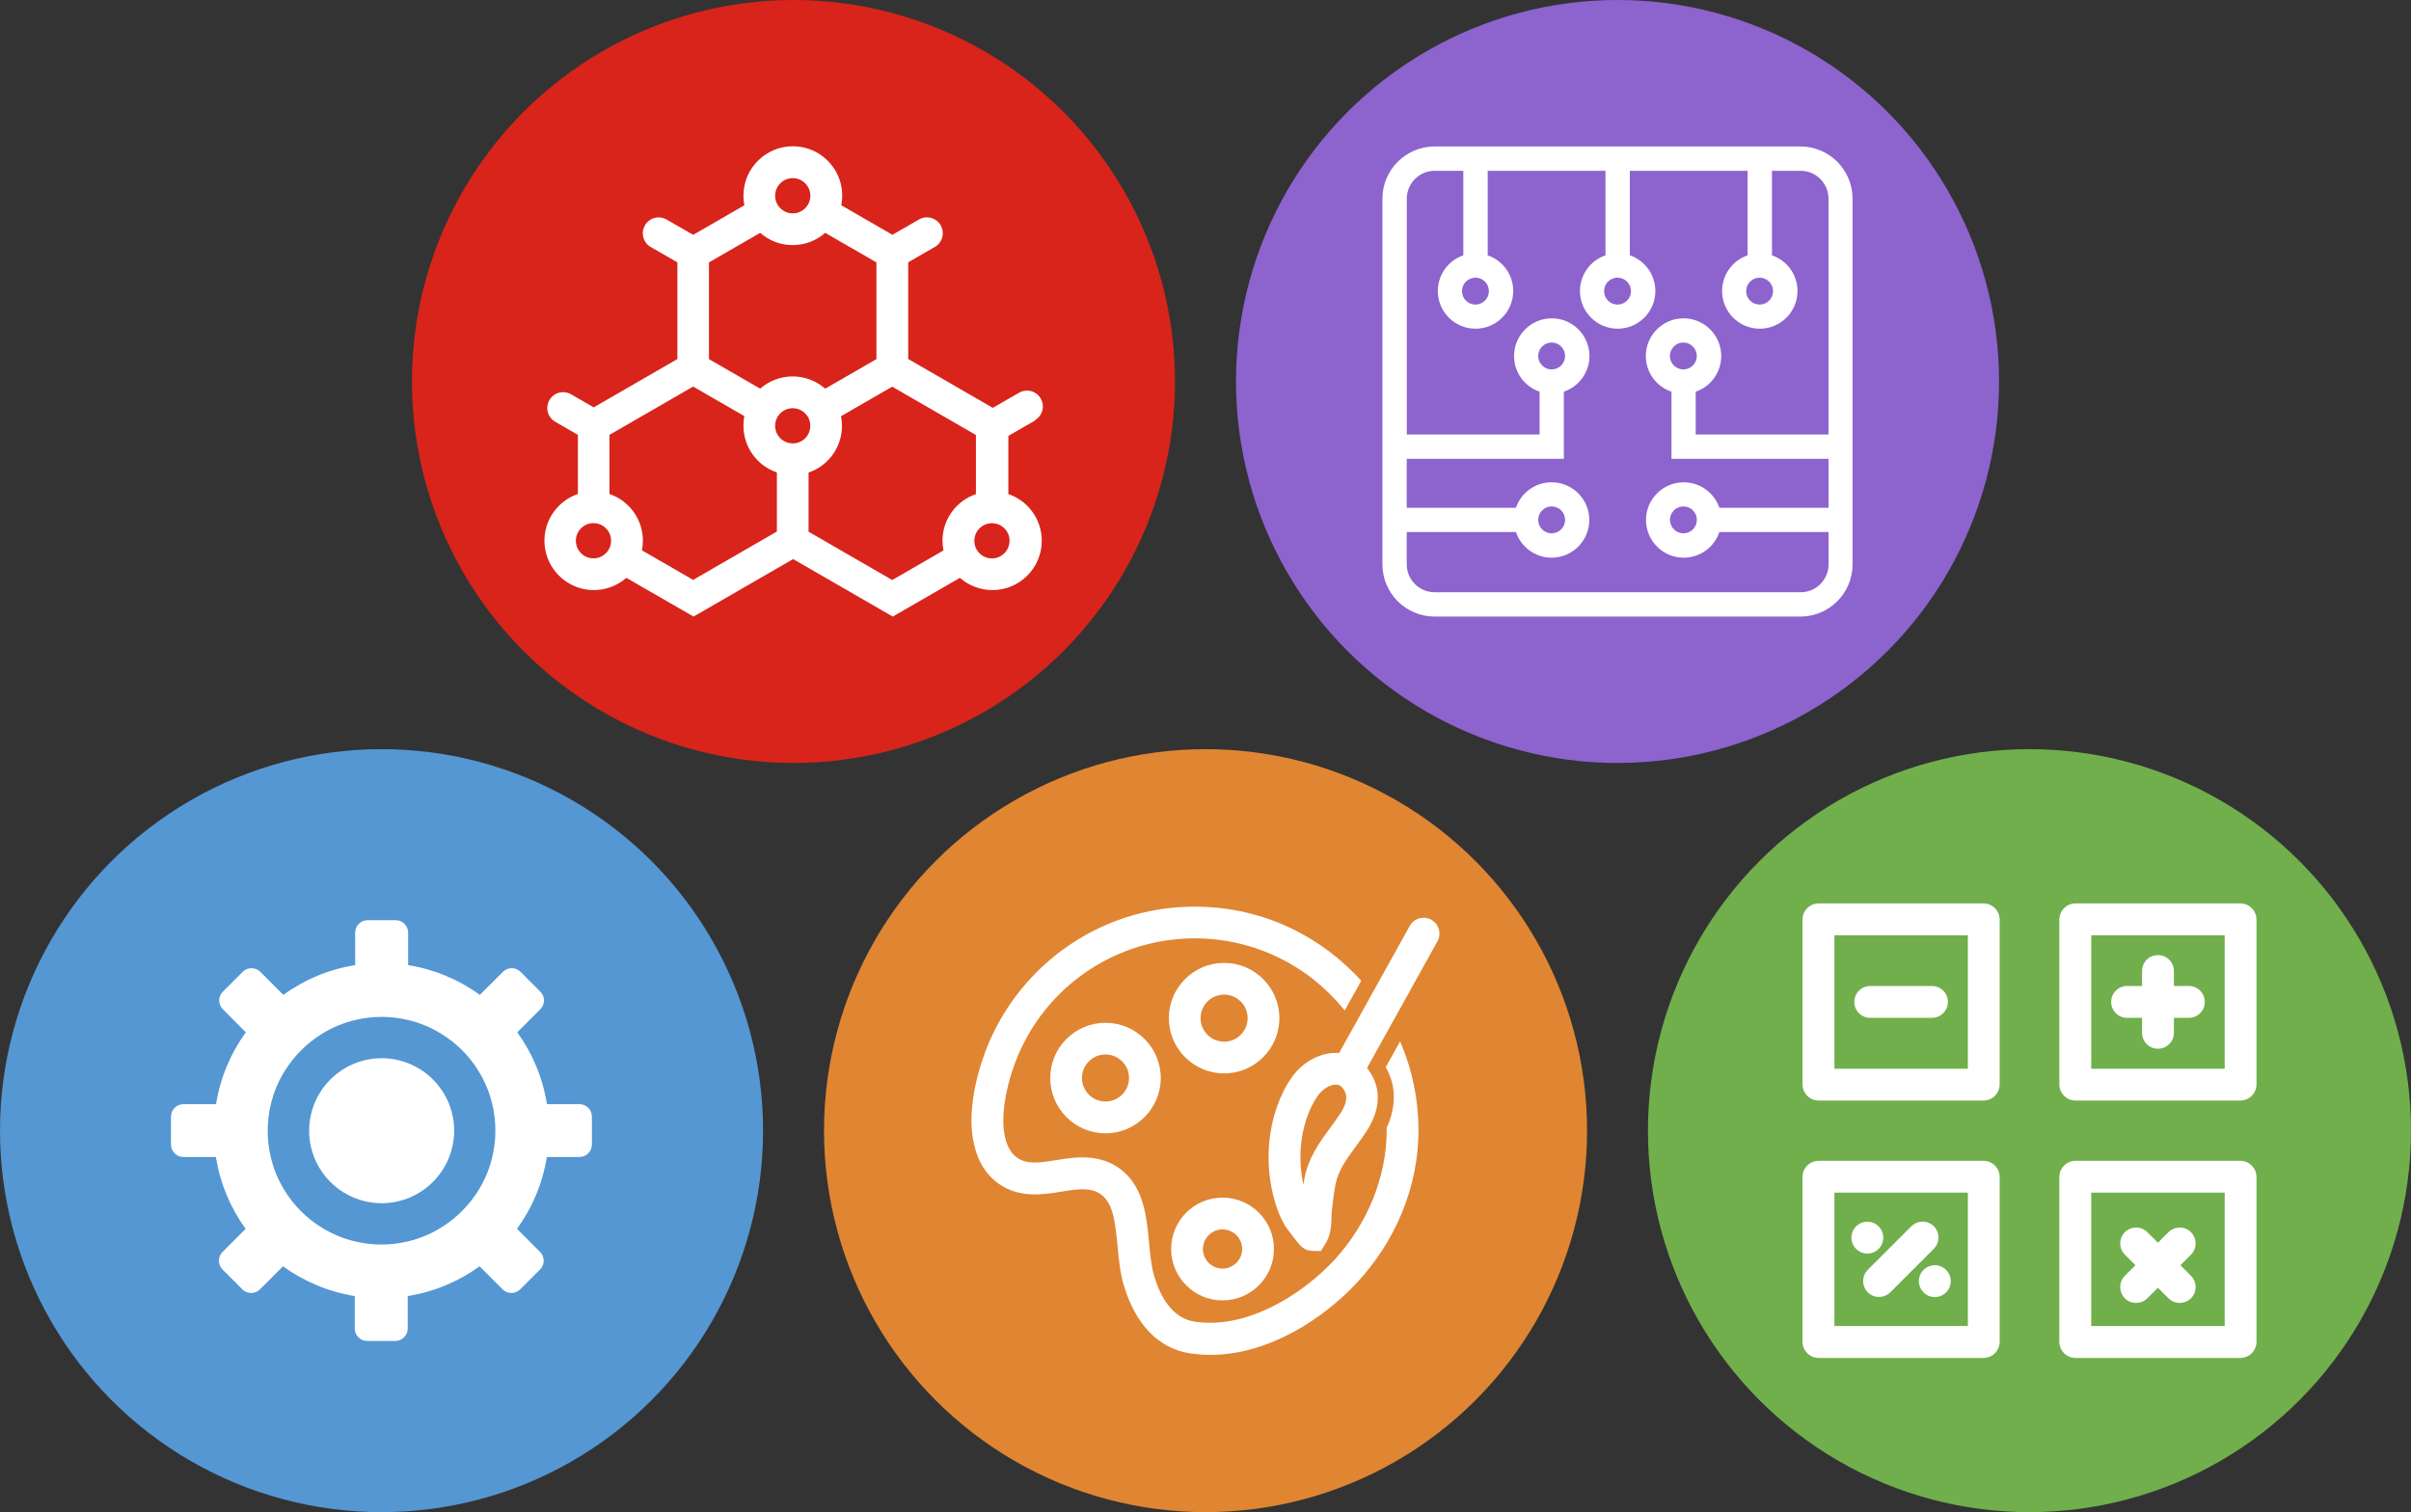 <svg viewBox="0 0 399.63 250.67" xmlns="http://www.w3.org/2000/svg" data-sanitized-data-name="Layer 1" data-name="Layer 1" id="Layer_1">
  <rect x="0" y="0" width="399.63" height="250.67" fill="#333333" stroke="none"/>
  <defs>
    <style>
      .cls-1 {
        fill: #70af4b;
      }

      .cls-1, .cls-2, .cls-3, .cls-4, .cls-5, .cls-6 {
        stroke-width: 0px;
      }

      .cls-2 {
        fill: #e08532;
      }

      .cls-3 {
        fill: #8d63ce;
      }

      .cls-4 {
        fill: #5497d3;
      }

      .cls-5 {
        fill: #d8241a;
      }

      .cls-6 {
        fill: #fff;
      }
    </style>
  </defs>
  <g>
    <g>
      <circle r="63.24" cy="187.43" cx="63.24" class="cls-4"></circle>
      <g>
        <path d="M96.05,183.04c1.13,0,2.06.93,2.06,2.06v4.64c0,1.13-.93,2.06-2.08,2.06h-5.39c-.7,4.4-2.44,8.45-4.94,11.91l3.81,3.82c.81.81.81,2.12,0,2.92l-3.29,3.29c-.41.41-.93.6-1.46.6s-1.05-.2-1.46-.6l-3.81-3.82c-3.45,2.5-7.51,4.23-11.91,4.93v5.39c0,1.13-.93,2.06-2.08,2.06h-4.64c-1.13,0-2.06-.93-2.06-2.06v-5.39c-4.38-.7-8.44-2.43-11.89-4.93l-3.82,3.82c-.4.41-.93.6-1.46.6s-1.05-.2-1.46-.6l-3.28-3.29c-.81-.81-.81-2.12,0-2.92l3.82-3.82c-2.5-3.45-4.22-7.51-4.92-11.91h-5.39c-1.13,0-2.06-.93-2.06-2.06v-4.64c0-1.13.93-2.06,2.08-2.06h5.39c.7-4.4,2.43-8.45,4.94-11.91l-3.81-3.82c-.81-.81-.81-2.12,0-2.92l3.29-3.29c.41-.4.93-.6,1.46-.6s1.05.2,1.46.6l3.81,3.82c3.45-2.5,7.51-4.23,11.91-4.93v-5.39c0-1.13.93-2.06,2.08-2.06h4.64c1.13,0,2.06.93,2.06,2.06v5.39c4.38.7,8.44,2.43,11.89,4.93l3.82-3.82c.4-.4.93-.6,1.46-.6s1.05.2,1.46.6l3.28,3.29c.81.81.81,2.12,0,2.92l-3.82,3.82c2.5,3.45,4.22,7.51,4.92,11.91h5.39ZM81.59,191.82c.34-1.41.52-2.88.52-4.38s-.18-2.98-.51-4.38c-.46-1.97-1.24-3.82-2.27-5.49-1.54-2.53-3.67-4.66-6.2-6.2-1.68-1.04-3.52-1.82-5.49-2.28-1.41-.34-2.88-.52-4.38-.52s-2.98.18-4.38.52c-1.97.46-3.82,1.24-5.5,2.28-2.53,1.56-4.66,3.69-6.21,6.2-1.04,1.68-1.82,3.52-2.28,5.49-.34,1.41-.52,2.88-.52,4.38s.18,2.98.51,4.38c.46,1.97,1.24,3.82,2.27,5.49,1.54,2.53,3.67,4.66,6.2,6.2,1.68,1.04,3.52,1.82,5.49,2.28,1.41.34,2.88.52,4.38.52s2.98-.18,4.38-.52c1.97-.46,3.82-1.24,5.5-2.28,2.53-1.56,4.66-3.69,6.21-6.2,1.04-1.68,1.82-3.52,2.28-5.49" class="cls-6"></path>
        <path d="M63.26,175.42c.96,0,1.9.11,2.79.33,1.26.3,2.43.79,3.5,1.45,1.6.98,2.95,2.33,3.95,3.95.66,1.06,1.15,2.24,1.45,3.5.22.9.33,1.83.33,2.79s-.11,1.9-.33,2.79c-.3,1.26-.79,2.43-1.45,3.5-.98,1.6-2.35,2.96-3.95,3.95-1.06.66-2.24,1.15-3.5,1.45-.9.22-1.83.33-2.79.33s-1.9-.11-2.79-.33c-1.26-.3-2.43-.79-3.5-1.45-1.6-.98-2.95-2.33-3.95-3.95-.66-1.06-1.15-2.24-1.45-3.5-.22-.9-.33-1.83-.33-2.79s.11-1.9.33-2.79c.3-1.26.79-2.43,1.45-3.5.98-1.6,2.35-2.96,3.95-3.95,1.06-.66,2.24-1.15,3.5-1.45.9-.22,1.83-.33,2.79-.33Z" class="cls-6"></path>
      </g>
    </g>
    <g>
      <circle r="63.24" cy="187.43" cx="199.82" class="cls-2"></circle>
      <g>
        <path d="M202.64,215.57c-4.7,0-8.52-3.82-8.52-8.52s3.82-8.52,8.52-8.52,8.52,3.82,8.52,8.52-3.82,8.52-8.52,8.52ZM202.64,203.8c-1.79,0-3.25,1.46-3.25,3.25s1.46,3.25,3.25,3.25,3.25-1.46,3.25-3.25-1.46-3.25-3.25-3.25Z" class="cls-6"></path>
        <path d="M202.9,177.94c-5.05,0-9.16-4.11-9.16-9.16s4.11-9.16,9.16-9.16,9.16,4.11,9.16,9.16-4.11,9.16-9.16,9.16ZM202.9,164.88c-2.16,0-3.9,1.75-3.9,3.9s1.75,3.9,3.9,3.9,3.9-1.75,3.9-3.9-1.75-3.9-3.9-3.9Z" class="cls-6"></path>
        <path d="M183.24,187.87c-5.05,0-9.16-4.11-9.16-9.16s4.11-9.16,9.16-9.16,9.16,4.11,9.16,9.16-4.11,9.16-9.16,9.16ZM183.24,174.8c-2.16,0-3.9,1.75-3.9,3.9s1.75,3.9,3.9,3.9,3.9-1.75,3.9-3.9-1.75-3.9-3.9-3.9Z" class="cls-6"></path>
        <path d="M232.19,172.93c-.04-.1-.08-.19-.12-.3l-2.38,4.27c.11.2.22.41.33.61.85,1.72,1.16,3.59.94,5.57-.14,1.3-.52,2.59-1.11,3.86v.4c0,7.77-3.21,15.66-8.81,21.67-.01.03-.04.04-.07.07-.3.31-.6.63-.93.94-5.15,5.07-13.52,10.17-21.67,9.12-.12-.01-.23-.03-.35-.05-3.11-.49-5.37-3.06-6.73-7.62-.45-1.52-.63-3.39-.82-5.38-.25-2.57-.49-5.23-1.38-7.6-1.15-3.04-3.18-5.11-6.08-6.1h-.05c-2.76-.91-5.5-.46-7.93-.07-2.95.48-4.83.71-6.44-.41-2.12-1.47-2.31-4.85-2.29-6.24.03-2.53.55-5.34,1.56-8.37,4.33-13.01,16.47-21.75,30.19-21.75,10.04,0,19.01,4.67,24.84,11.96l2.74-4.93c-.44-.49-.89-.97-1.37-1.43-3.4-3.4-7.37-6.08-11.78-7.95-4.57-1.94-9.43-2.91-14.43-2.91-7.95,0-15.51,2.47-21.9,7.15-3.07,2.25-5.78,4.96-8.03,8.03-2.28,3.11-4.06,6.54-5.27,10.19-1.19,3.55-1.8,6.91-1.83,9.98-.01,1.99.29,3.92.86,5.57.76,2.17,2.01,3.86,3.69,5.04,3.45,2.4,7.25,1.79,10.31,1.3,2.01-.33,3.9-.63,5.45-.15,3,1.06,3.44,4.21,3.92,9.23.2,2.16.41,4.38,1.01,6.39,1.97,6.57,5.75,10.49,10.95,11.32.16.03.34.05.51.07h0c.97.12,1.94.19,2.89.19,9.63,0,18.69-5.95,24.29-11.95,3.19-3.43,5.72-7.35,7.48-11.63,1.82-4.41,2.74-9,2.74-13.63,0-5.01-.98-9.86-2.91-14.43v-.03Z" class="cls-6"></path>
        <path d="M237.25,152.47h0c-1.27-.71-2.87-.25-3.58,1.02l-11.71,21.07h-.04c-2.88-.22-5.95,1.38-7.84,4.08-2.02,2.91-3.33,6.74-3.71,10.79h0c-.3,3.26.03,6.64.94,9.75.42,1.46.96,2.73,1.62,3.9.15.27.61.9,1.37,1.87.22.27.53.68.79,1.01.41.49,1,1.23,2.06,1.37.1,0,.19.01.29.03l1.5.03.79-1.27c.87-1.39.93-3.02.97-4.31,0-.34.03-.67.04-.91.14-1.26.31-2.89.61-4.49.44-2.33,1.76-4.14,3.29-6.23.68-.93,1.38-1.88,2.05-2.94,1.86-2.96,2.18-5.99.94-8.55-.3-.61-.64-1.16-1.04-1.64l11.67-21c.71-1.27.25-2.87-1.02-3.58h0ZM222.25,184.44c-.56.89-1.17,1.73-1.83,2.62-1.76,2.39-3.56,4.86-4.22,8.38-.05.31-.11.63-.16.94-.46-2.1-.6-4.31-.41-6.47h0c.29-3.11,1.3-6.13,2.79-8.26.78-1.12,2.12-1.91,3.11-1.84h.11c.29.04.82.19,1.3,1.19.53,1.11-.07,2.47-.67,3.44h-.01Z" class="cls-6"></path>
      </g>
    </g>
    <g>
      <circle r="63.24" cy="187.43" cx="336.39" class="cls-1"></circle>
      <g>
        <path d="M328.77,149.76h-27.32c-1.47,0-2.68,1.2-2.68,2.68v27.32c0,1.47,1.2,2.68,2.68,2.68h27.32c1.47,0,2.68-1.2,2.68-2.68v-27.32c0-1.47-1.2-2.68-2.68-2.68ZM326.18,177.17h-22.12v-22.12h22.12v22.12Z" class="cls-6"></path>
        <path d="M371.34,149.76h-27.32c-1.47,0-2.68,1.2-2.68,2.68v27.32c0,1.47,1.2,2.68,2.68,2.68h27.32c1.47,0,2.68-1.2,2.68-2.68v-27.32c0-1.47-1.2-2.68-2.68-2.68ZM368.75,177.17h-22.12v-22.12h22.12v22.12Z" class="cls-6"></path>
        <path d="M328.77,192.43h-27.32c-1.47,0-2.68,1.2-2.68,2.68v27.32c0,1.47,1.2,2.68,2.68,2.68h27.32c1.47,0,2.68-1.2,2.68-2.68v-27.32c0-1.47-1.2-2.68-2.68-2.68h0ZM326.18,219.82h-22.12v-22.12h22.12v22.12Z" class="cls-6"></path>
        <path d="M371.34,192.43h-27.32c-1.47,0-2.68,1.2-2.68,2.68v27.32c0,1.47,1.2,2.68,2.68,2.68h27.32c1.47,0,2.68-1.2,2.68-2.68v-27.32c0-1.47-1.2-2.68-2.68-2.68h0ZM368.75,219.82h-22.12v-22.12h22.12v22.12Z" class="cls-6"></path>
        <path d="M310,168.73h10.23c1.45,0,2.64-1.17,2.64-2.64h0c0-1.45-1.17-2.64-2.64-2.64h-10.23c-1.45,0-2.64,1.17-2.64,2.64h0c0,1.45,1.17,2.64,2.64,2.64Z" class="cls-6"></path>
        <path d="M352.57,168.73h2.48v2.48c0,1.45,1.17,2.64,2.64,2.64s2.64-1.17,2.64-2.64v-2.48h2.48c1.45,0,2.64-1.17,2.64-2.64h0c0-1.45-1.17-2.64-2.64-2.64h-2.48v-2.48c0-1.45-1.17-2.64-2.64-2.64s-2.64,1.17-2.64,2.64v2.48h-2.48c-1.45,0-2.64,1.17-2.64,2.64h0c0,1.45,1.17,2.64,2.64,2.64Z" class="cls-6"></path>
        <path d="M352.2,215.22h0c1.02,1.02,2.69,1.02,3.73,0l1.75-1.75,1.75,1.75c1.02,1.02,2.69,1.02,3.73,0h0c1.02-1.02,1.02-2.69,0-3.73l-1.75-1.75,1.75-1.75c1.02-1.02,1.02-2.69,0-3.73h0c-1.02-1.02-2.69-1.02-3.73,0l-1.75,1.75-1.75-1.75c-1.02-1.02-2.69-1.02-3.73,0h0c-1.02,1.02-1.02,2.69,0,3.73l1.75,1.75-1.75,1.75c-1.02,1.02-1.02,2.69,0,3.73Z" class="cls-6"></path>
        <circle r="2.64" cy="212.38" cx="320.7" class="cls-6"></circle>
        <circle r="2.64" cy="205.17" cx="309.52" class="cls-6"></circle>
        <path d="M309.59,214.23h0c1.02,1.02,2.69,1.02,3.73,0l7.22-7.22c1.02-1.02,1.02-2.69,0-3.73h0c-1.02-1.02-2.69-1.02-3.73,0l-7.22,7.22c-1.02,1.02-1.02,2.69,0,3.73Z" class="cls-6"></path>
      </g>
    </g>
  </g>
  <g>
    <g>
      <circle r="63.24" cy="63.24" cx="131.52" class="cls-5"></circle>
      <path d="M171.54,69.66c1.26-.72,1.69-2.33.97-3.59h0c-.72-1.26-2.33-1.69-3.59-.97l-4.36,2.51-14.02-8.1v-16.03l4.41-2.54c1.26-.72,1.69-2.33.97-3.59h0c-.72-1.26-2.33-1.69-3.59-.97l-4.41,2.54-8.48-4.9c.12-.66.18-1.34.15-2.03-.22-4.23-3.69-7.62-7.92-7.74-4.63-.14-8.44,3.58-8.44,8.18,0,.55.05,1.08.15,1.6l-8.48,4.9-4.41-2.54c-1.26-.72-2.87-.3-3.59.97h0c-.72,1.26-.3,2.87.97,3.59l4.41,2.54v16.03l-13.87,8.01-3.75-2.17c-1.26-.72-2.87-.3-3.59.97h0c-.72,1.26-.3,2.87.97,3.59l3.75,2.17v9.8c-3.33,1.13-5.71,4.37-5.54,8.12.19,4.19,3.56,7.58,7.76,7.8,2.23.11,4.27-.67,5.82-2.02l11.13,6.42,16.51-9.53,16.51,9.53,11.13-6.42c1.47,1.28,3.39,2.03,5.39,2.03,4.51,0,8.18-3.67,8.18-8.18,0-3.59-2.32-6.65-5.54-7.74v-9.64l4.49-2.59h-.07ZM131.4,29.53c1.61,0,2.92,1.31,2.92,2.92s-1.31,2.92-2.92,2.92-2.92-1.31-2.92-2.92,1.31-2.92,2.92-2.92ZM117.51,43.5l8.49-4.9c1.45,1.27,3.33,2.03,5.39,2.03s3.95-.76,5.39-2.03l8.49,4.9v16.03l-8.49,4.9c-1.47-1.28-3.39-2.03-5.39-2.03s-3.92.74-5.39,2.03l-8.49-4.9v-16.03ZM98.37,92.56c-1.61,0-2.92-1.31-2.92-2.92s1.31-2.92,2.92-2.92,2.92,1.31,2.92,2.92-1.31,2.92-2.92,2.92ZM128.76,88.12l-13.87,8.01-8.48-4.9c.1-.52.15-1.05.15-1.6,0-3.59-2.32-6.65-5.54-7.74v-9.8l13.87-8.01,8.49,4.9c-.11.52-.15,1.05-.15,1.6,0,3.59,2.32,6.65,5.54,7.74v9.8h-.01ZM131.4,73.5c-1.61,0-2.92-1.31-2.92-2.92,0-.52.14-1.01.38-1.45h0c.52-.9,1.49-1.46,2.53-1.46s1.98.55,2.51,1.42l.03.04c.26.45.38.94.38,1.46,0,1.61-1.31,2.92-2.92,2.92h.01ZM156.23,89.65c0,.53.05,1.06.15,1.6l-8.49,4.9-13.87-8.01v-9.8c3.22-1.09,5.54-4.15,5.54-7.74,0-.53-.05-1.06-.16-1.6l8.49-4.9,13.87,8.01v9.8c-3.22,1.09-5.54,4.15-5.54,7.74h.01ZM167.33,89.65c0,1.61-1.31,2.92-2.92,2.92-1.04,0-2.01-.56-2.53-1.46h0c-.26-.44-.38-.94-.38-1.46,0-1.61,1.31-2.92,2.92-2.92s2.92,1.31,2.92,2.92h-.01Z" class="cls-6"></path>
    </g>
    <g>
      <circle r="63.24" cy="63.24" cx="268.11" class="cls-3"></circle>
      <path d="M298.41,24.28h-60.61c-4.78,0-8.66,3.88-8.66,8.66v60.61c0,4.78,3.88,8.66,8.66,8.66h60.61c4.78,0,8.66-3.88,8.66-8.66v-60.61c0-4.78-3.88-8.66-8.66-8.66ZM291.66,46.03c1.23,0,2.23,1,2.23,2.23s-1,2.23-2.23,2.23-2.23-1-2.23-2.23,1-2.23,2.23-2.23ZM268.11,46.03c1.23,0,2.23,1,2.23,2.23s-1,2.23-2.23,2.23-2.23-1-2.23-2.23,1-2.23,2.23-2.23ZM244.56,46.03c1.23,0,2.23,1,2.23,2.23s-1,2.23-2.23,2.23-2.23-1-2.23-2.23,1-2.23,2.23-2.23ZM298.41,98.18h-60.61c-2.55,0-4.63-2.08-4.63-4.63v-5.35h18.1c.83,2.46,3.18,4.25,5.91,4.25,3.44,0,6.25-2.8,6.25-6.25s-2.8-6.25-6.25-6.25c-2.74,0-5.08,1.77-5.91,4.23h-18.1v-8.12h26.04v-11.13c2.46-.83,4.25-3.18,4.25-5.91,0-3.44-2.8-6.25-6.25-6.25s-6.25,2.8-6.25,6.25c0,2.74,1.77,5.08,4.23,5.91v7.1h-22.01v-39.09c0-2.55,2.08-4.63,4.63-4.63h4.74v14.02c-2.46.83-4.23,3.18-4.23,5.91,0,3.44,2.8,6.25,6.25,6.25s6.25-2.8,6.25-6.25c0-2.74-1.77-5.08-4.23-5.91v-14.02h19.52v14.02c-2.46.83-4.23,3.18-4.23,5.91,0,3.44,2.8,6.25,6.25,6.25s6.25-2.8,6.25-6.25c0-2.74-1.77-5.08-4.23-5.91v-14.02h19.52v14.02c-2.46.83-4.23,3.18-4.23,5.91,0,3.44,2.8,6.25,6.25,6.25s6.25-2.8,6.25-6.25c0-2.74-1.77-5.08-4.23-5.91v-14.02h4.74c2.55,0,4.63,2.08,4.63,4.63v39.09h-22.01v-7.1c2.46-.83,4.23-3.18,4.23-5.91,0-3.44-2.8-6.25-6.25-6.25s-6.25,2.8-6.25,6.25c0,2.74,1.77,5.08,4.25,5.91v11.13h26.04v8.12h-18.1c-.83-2.46-3.18-4.23-5.91-4.23-3.44,0-6.25,2.8-6.25,6.25s2.8,6.25,6.25,6.25c2.74,0,5.08-1.77,5.91-4.25h18.1v5.35c0,2.55-2.08,4.63-4.63,4.63h-.04ZM254.96,86.18c0-1.23,1-2.23,2.23-2.23s2.23,1,2.23,2.23-1,2.23-2.23,2.23-2.23-1-2.23-2.23ZM257.19,61.24c-1.23,0-2.23-1-2.23-2.23s1-2.23,2.23-2.23,2.23,1,2.23,2.23-1,2.23-2.23,2.23ZM279.02,61.24c-1.23,0-2.23-1-2.23-2.23s1-2.23,2.23-2.23,2.23,1,2.23,2.23-1,2.23-2.23,2.23ZM281.26,86.18c0,1.23-1,2.23-2.23,2.23s-2.23-1-2.23-2.23,1-2.23,2.23-2.23,2.23,1,2.23,2.23Z" class="cls-6"></path>
    </g>
  </g>
</svg>